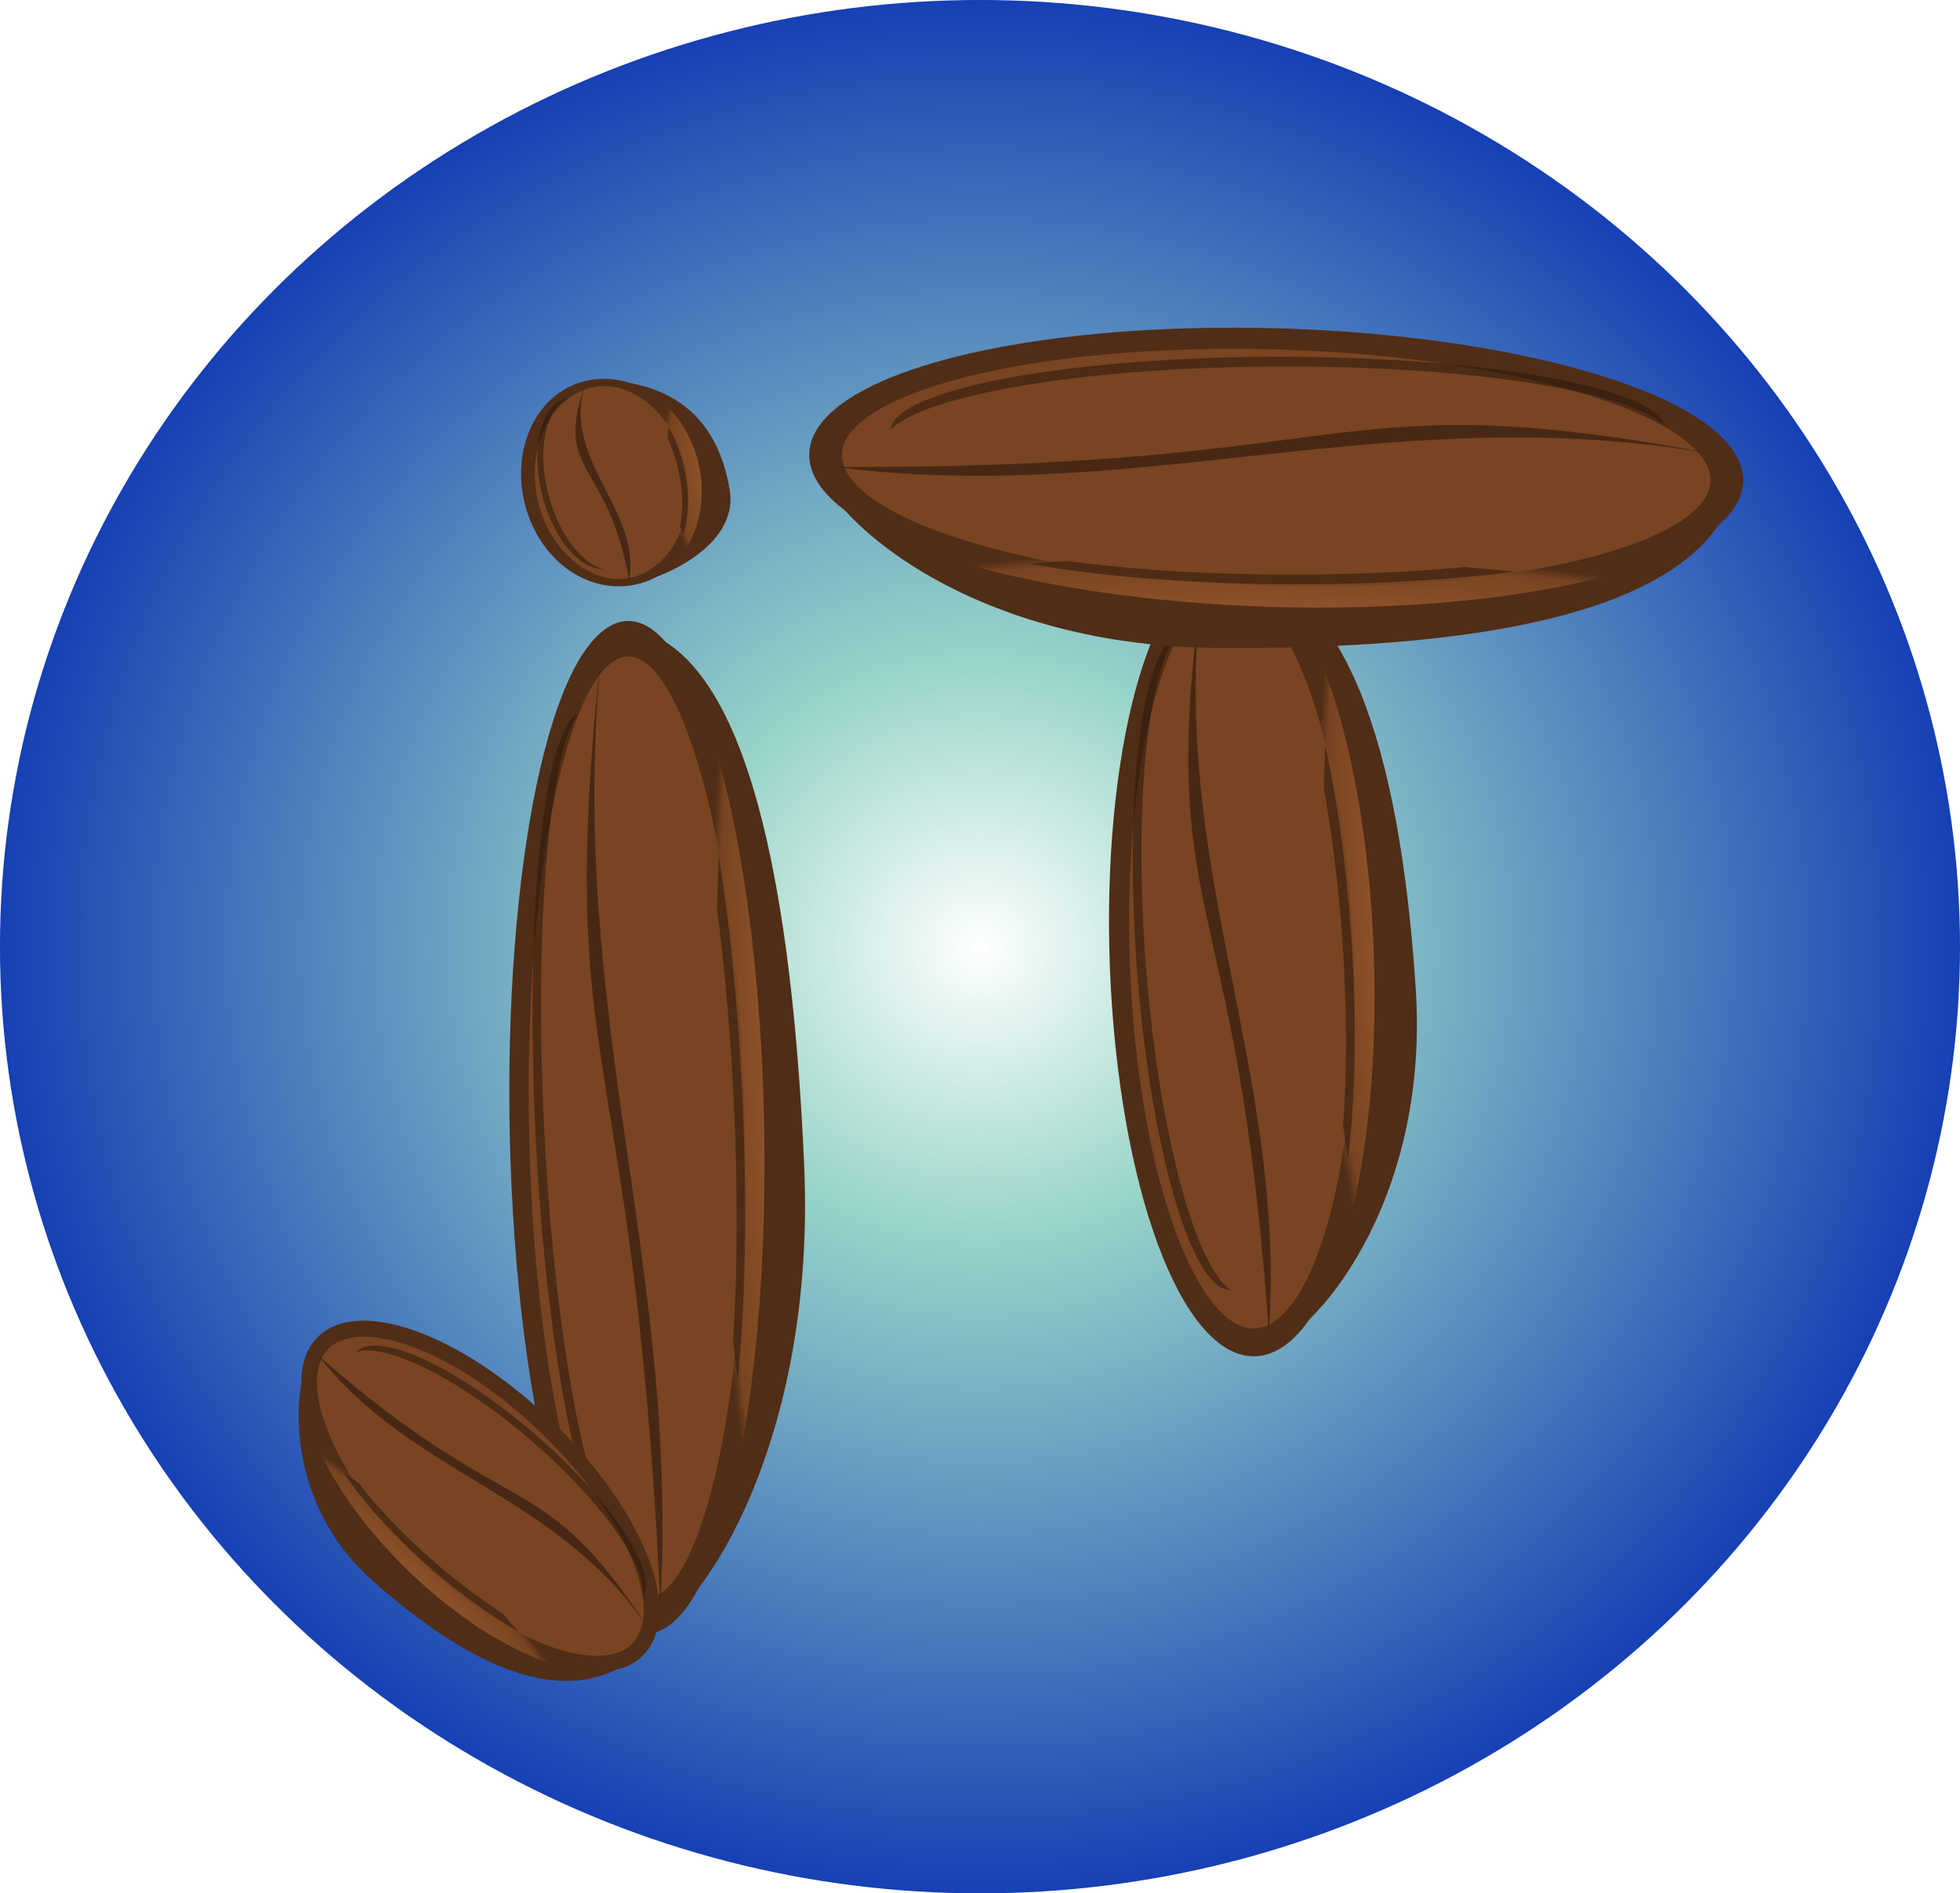 <?xml version="1.0" encoding="UTF-8" standalone="no"?>
<!-- Created with Inkscape (http://www.inkscape.org/) -->

<svg
   width="80.667mm"
   height="77.907mm"
   viewBox="0 0 80.667 77.907"
   version="1.1"
   id="svg4945"
   xml:space="preserve"
   xmlns:xlink="http://www.w3.org/1999/xlink"
   xmlns="http://www.w3.org/2000/svg"
   xmlns:svg="http://www.w3.org/2000/svg"><defs
     id="defs4942"><linearGradient
       id="linearGradient6221"><stop
         style="stop-color:#ffffff;stop-opacity:1;"
         offset="0"
         id="stop6219" /><stop
         style="stop-color:#99d5c9;stop-opacity:1;"
         offset="0.3"
         id="stop1815" /><stop
         style="stop-color:#1640b4;stop-opacity:1;"
         offset="1"
         id="stop6217" /></linearGradient><linearGradient
       id="linearGradient8570"><stop
         style="stop-color:#000000;stop-opacity:1;"
         offset="0"
         id="stop8568" /></linearGradient><clipPath
       id="k"><path
         d="m 65.194,166.41 c 188.11,-66.663 387.06,-65.764 444.36,2.01 57.306,67.774 -48.73,176.76 -236.84,243.42 -188.11,66.663 -387.06,65.764 -444.36,-2.01 -57.306,-67.774 48.73,-176.76 236.84,-243.42 h -2.3e-5 z"
         fill="#784421"
         stroke="url(#n)"
         stroke-width="16"
         id="path8044" /></clipPath><clipPath
       id="l"><path
         d="m 516.2,562.22 c -188.11,66.663 -387.06,65.764 -444.36,-2.01 -57.306,-67.774 48.73,-176.76 236.84,-243.42 188.11,-66.663 387.06,-65.764 444.36,2.01 57.306,67.773 -48.73,176.76 -236.84,243.42 z"
         fill="#784421"
         stroke="url(#j)"
         stroke-width="16"
         id="path8047" /></clipPath><filter
       id="m"
       x="-0.027"
       y="-0.069"
       width="1.054"
       height="1.139"><feGaussianBlur
         stdDeviation="4.612"
         id="feGaussianBlur8050" /></filter><filter
       id="h"
       x="-0.099"
       y="-0.233"
       width="1.197"
       height="1.466"><feGaussianBlur
         stdDeviation="14.587"
         id="feGaussianBlur8053" /></filter><linearGradient
       id="i"><stop
         stop-color="#cd7c47"
         offset="0"
         id="stop8056" /><stop
         stop-color="#784421"
         offset=".954"
         id="stop8058" /><stop
         stop-color="#502d16"
         offset="1"
         id="stop8060" /></linearGradient><radialGradient
       id="n"
       cx="412.44"
       cy="439.51"
       r="364.15"
       gradientTransform="matrix(-0.111,-0.404,0.995,-0.274,-222.48,576.25)"
       gradientUnits="userSpaceOnUse"
       xlink:href="#i" /><radialGradient
       id="j"
       cx="412.44"
       cy="439.51"
       r="364.15"
       gradientTransform="matrix(0.111,0.404,-0.995,0.274,803.87,152.38)"
       gradientUnits="userSpaceOnUse"
       xlink:href="#i" /><radialGradient
       xlink:href="#i"
       id="radialGradient8471"
       gradientUnits="userSpaceOnUse"
       gradientTransform="matrix(0.111,0.404,-0.995,0.274,803.87,152.38)"
       cx="412.44"
       cy="439.51"
       r="364.15" /><clipPath
       id="k-0"><path
         d="m 65.194,166.41 c 188.11,-66.663 387.06,-65.764 444.36,2.01 57.306,67.774 -48.73,176.76 -236.84,243.42 -188.11,66.663 -387.06,65.764 -444.36,-2.01 -57.306,-67.774 48.73,-176.76 236.84,-243.42 h -2.3e-5 z"
         fill="#784421"
         stroke="url(#n)"
         stroke-width="16"
         id="path8514"
         style="stroke:url(#n-8)" /></clipPath><clipPath
       id="l-5"><path
         d="m 516.2,562.22 c -188.11,66.663 -387.06,65.764 -444.36,-2.01 -57.306,-67.774 48.73,-176.76 236.84,-243.42 188.11,-66.663 387.06,-65.764 444.36,2.01 57.306,67.773 -48.73,176.76 -236.84,243.42 z"
         fill="#784421"
         stroke="url(#j)"
         stroke-width="16"
         id="path8517"
         style="stroke:url(#j-3)" /></clipPath><filter
       id="m-1"
       x="-0.027"
       y="-0.069"
       width="1.054"
       height="1.139"><feGaussianBlur
         stdDeviation="4.612"
         id="feGaussianBlur8520" /></filter><filter
       id="h-6"
       x="-0.099"
       y="-0.233"
       width="1.197"
       height="1.466"><feGaussianBlur
         stdDeviation="14.587"
         id="feGaussianBlur8523" /></filter><radialGradient
       id="n-8"
       cx="412.44"
       cy="439.51"
       r="364.15"
       gradientTransform="matrix(-0.111,-0.404,0.995,-0.274,-222.48,576.25)"
       gradientUnits="userSpaceOnUse"
       xlink:href="#i" /><radialGradient
       id="j-3"
       cx="412.44"
       cy="439.51"
       r="364.15"
       gradientTransform="matrix(0.111,0.404,-0.995,0.274,803.87,152.38)"
       gradientUnits="userSpaceOnUse"
       xlink:href="#i" /><radialGradient
       xlink:href="#i"
       id="radialGradient8574"
       gradientUnits="userSpaceOnUse"
       gradientTransform="matrix(0.111,0.404,-0.995,0.274,803.87,152.38)"
       cx="412.44"
       cy="439.51"
       r="364.15" /><clipPath
       id="k-1"><path
         d="m 65.194,166.41 c 188.11,-66.663 387.06,-65.764 444.36,2.01 57.306,67.774 -48.73,176.76 -236.84,243.42 -188.11,66.663 -387.06,65.764 -444.36,-2.01 -57.306,-67.774 48.73,-176.76 236.84,-243.42 h -2.3e-5 z"
         fill="#784421"
         stroke="url(#n)"
         stroke-width="16"
         id="path8731"
         style="stroke:url(#n-4)" /></clipPath><clipPath
       id="l-2"><path
         d="m 516.2,562.22 c -188.11,66.663 -387.06,65.764 -444.36,-2.01 -57.306,-67.774 48.73,-176.76 236.84,-243.42 188.11,-66.663 387.06,-65.764 444.36,2.01 57.306,67.773 -48.73,176.76 -236.84,243.42 z"
         fill="#784421"
         stroke="url(#j)"
         stroke-width="16"
         id="path8734"
         style="stroke:url(#j-6)" /></clipPath><filter
       id="m-2"
       x="-0.027"
       y="-0.069"
       width="1.054"
       height="1.139"><feGaussianBlur
         stdDeviation="4.612"
         id="feGaussianBlur8737" /></filter><filter
       id="h-7"
       x="-0.099"
       y="-0.233"
       width="1.197"
       height="1.466"><feGaussianBlur
         stdDeviation="14.587"
         id="feGaussianBlur8740" /></filter><radialGradient
       id="n-4"
       cx="412.44"
       cy="439.51"
       r="364.15"
       gradientTransform="matrix(-0.111,-0.404,0.995,-0.274,-222.48,576.25)"
       gradientUnits="userSpaceOnUse"
       xlink:href="#i" /><radialGradient
       id="j-6"
       cx="412.44"
       cy="439.51"
       r="364.15"
       gradientTransform="matrix(0.111,0.404,-0.995,0.274,803.87,152.38)"
       gradientUnits="userSpaceOnUse"
       xlink:href="#i" /><radialGradient
       xlink:href="#i"
       id="radialGradient8791"
       gradientUnits="userSpaceOnUse"
       gradientTransform="matrix(0.111,0.404,-0.995,0.274,803.87,152.38)"
       cx="412.44"
       cy="439.51"
       r="364.15" /><clipPath
       id="k-18"><path
         d="m 65.194,166.41 c 188.11,-66.663 387.06,-65.764 444.36,2.01 57.306,67.774 -48.73,176.76 -236.84,243.42 -188.11,66.663 -387.06,65.764 -444.36,-2.01 -57.306,-67.774 48.73,-176.76 236.84,-243.42 h -2.3e-5 z"
         fill="#784421"
         stroke="url(#n)"
         stroke-width="16"
         id="path8910"
         style="stroke:url(#n-1)" /></clipPath><clipPath
       id="l-8"><path
         d="m 516.2,562.22 c -188.11,66.663 -387.06,65.764 -444.36,-2.01 -57.306,-67.774 48.73,-176.76 236.84,-243.42 188.11,-66.663 387.06,-65.764 444.36,2.01 57.306,67.773 -48.73,176.76 -236.84,243.42 z"
         fill="#784421"
         stroke="url(#j)"
         stroke-width="16"
         id="path8913"
         style="stroke:url(#j-2)" /></clipPath><filter
       id="m-13"
       x="-0.027"
       y="-0.069"
       width="1.054"
       height="1.139"><feGaussianBlur
         stdDeviation="4.612"
         id="feGaussianBlur8916" /></filter><filter
       id="h-2"
       x="-0.099"
       y="-0.233"
       width="1.197"
       height="1.466"><feGaussianBlur
         stdDeviation="14.587"
         id="feGaussianBlur8919" /></filter><radialGradient
       id="n-1"
       cx="412.44"
       cy="439.51"
       r="364.15"
       gradientTransform="matrix(-0.111,-0.404,0.995,-0.274,-222.48,576.25)"
       gradientUnits="userSpaceOnUse"
       xlink:href="#i" /><radialGradient
       id="j-2"
       cx="412.44"
       cy="439.51"
       r="364.15"
       gradientTransform="matrix(0.111,0.404,-0.995,0.274,803.87,152.38)"
       gradientUnits="userSpaceOnUse"
       xlink:href="#i" /><radialGradient
       xlink:href="#i"
       id="radialGradient8970"
       gradientUnits="userSpaceOnUse"
       gradientTransform="matrix(0.111,0.404,-0.995,0.274,803.87,152.38)"
       cx="412.44"
       cy="439.51"
       r="364.15" /><clipPath
       id="k-4"><path
         d="m 65.194,166.41 c 188.11,-66.663 387.06,-65.764 444.36,2.01 57.306,67.774 -48.73,176.76 -236.84,243.42 -188.11,66.663 -387.06,65.764 -444.36,-2.01 -57.306,-67.774 48.73,-176.76 236.84,-243.42 h -2.3e-5 z"
         fill="#784421"
         stroke="url(#n)"
         stroke-width="16"
         id="path9108"
         style="stroke:url(#n-6)" /></clipPath><clipPath
       id="l-6"><path
         d="m 516.2,562.22 c -188.11,66.663 -387.06,65.764 -444.36,-2.01 -57.306,-67.774 48.73,-176.76 236.84,-243.42 188.11,-66.663 387.06,-65.764 444.36,2.01 57.306,67.773 -48.73,176.76 -236.84,243.42 z"
         fill="#784421"
         stroke="url(#j)"
         stroke-width="16"
         id="path9111"
         style="stroke:url(#j-1)" /></clipPath><filter
       id="m-5"
       x="-0.027"
       y="-0.069"
       width="1.054"
       height="1.139"><feGaussianBlur
         stdDeviation="4.612"
         id="feGaussianBlur9114" /></filter><filter
       id="h-0"
       x="-0.099"
       y="-0.233"
       width="1.197"
       height="1.466"><feGaussianBlur
         stdDeviation="14.587"
         id="feGaussianBlur9117" /></filter><radialGradient
       id="n-6"
       cx="412.44"
       cy="439.51"
       r="364.15"
       gradientTransform="matrix(-0.111,-0.404,0.995,-0.274,-222.48,576.25)"
       gradientUnits="userSpaceOnUse"
       xlink:href="#i" /><radialGradient
       id="j-1"
       cx="412.44"
       cy="439.51"
       r="364.15"
       gradientTransform="matrix(0.111,0.404,-0.995,0.274,803.87,152.38)"
       gradientUnits="userSpaceOnUse"
       xlink:href="#i" /><radialGradient
       xlink:href="#i"
       id="radialGradient9168"
       gradientUnits="userSpaceOnUse"
       gradientTransform="matrix(0.111,0.404,-0.995,0.274,803.87,152.38)"
       cx="412.44"
       cy="439.51"
       r="364.15" /><radialGradient
       xlink:href="#linearGradient6221"
       id="radialGradient6223"
       cx="56.517"
       cy="115.355"
       fx="56.517"
       fy="115.355"
       r="40.334"
       gradientTransform="matrix(1,0,0,0.966,0,3.947)"
       gradientUnits="userSpaceOnUse"
       spreadMethod="pad" /></defs><g
     id="layer1"
     transform="translate(-16.184,-76.402)"><ellipse
       style="mix-blend-mode:normal;fill:url(#radialGradient6223);fill-opacity:1;fill-rule:evenodd;stroke-width:0.353"
       id="path6211"
       cx="56.517"
       cy="115.355"
       rx="40.334"
       ry="38.954" /><g
       id="g8572"
       transform="matrix(0.013,-0.069,0.05,0.019,50.966,131.669)"><path
         d="m 513.72,185.37 c 9.522,44.952 -47.896,104.46 -153.27,144.98 -114.78,44.13 -236.17,43.541 -271.13,-1.324 -1.274,-1.634 -2.419,-3.302 -3.431,-5.006 l -0.093,0.041 c 16.137,33.516 114.49,105.21 232,63.034 133.08,-47.763 211.3,-113.66 195.93,-201.72 z"
         fill="#502d16"
         id="path8537" /><path
         d="m 359.65,330.35 c -112.23,44.13 -230.93,43.535 -265.12,-1.331 -34.191,-44.865 29.074,-117.01 141.31,-161.14 112.23,-44.13 230.93,-43.535 265.12,1.331 34.191,44.865 -29.074,117.01 -141.31,161.14 z"
         fill="#784421"
         stroke="url(#j)"
         stroke-width="16"
         id="path8539"
         style="stroke:url(#radialGradient8574)" /><g
         fill="#2c180c"
         id="g8549"><path
           d="M 95.266,324.02 C 344.686,233.144 297.186,177.8 501.536,164.21 334.806,176.358 248.206,299.22 95.266,324.02 Z"
           filter="url(#m)"
           opacity="0.5"
           id="path8541"
           style="filter:url(#m-1)" /><path
           d="M 95.266,324.02 C 344.686,233.144 297.186,177.8 501.536,164.21 334.806,176.358 248.206,299.22 95.266,324.02 Z"
           opacity="0.5"
           id="path8543" /><path
           d="m 497.6,209.74 c -6.544,31.617 -75.634,79.569 -165.66,112.98 -86.254,32.01 -163.48,40.186 -188.35,22.026 14.925,25.183 97.675,18.962 191.2,-15.321 98.28,-36.025 171.22,-89.399 162.94,-119.22 -0.044,-0.158 -0.089,-0.305 -0.137,-0.461 v 1e-5 z"
           clip-path="url(#l-5)"
           filter="url(#h)"
           opacity="0.753"
           id="path8545"
           style="filter:url(#h-6)" /><path
           d="m 111.14,288.24 c 6.544,-31.617 75.634,-79.569 165.66,-112.98 86.254,-32.01 163.48,-40.186 188.35,-22.026 -14.925,-25.183 -97.675,-18.962 -191.2,15.321 -98.28,36.025 -171.22,89.399 -162.94,119.22 0.044,0.158 0.089,0.305 0.137,0.461 z"
           clip-path="url(#k-0)"
           filter="url(#h)"
           opacity="0.753"
           id="path8547"
           style="filter:url(#h-6)" /></g></g><g
       id="g8106"
       transform="matrix(0.079,0.019,-0.029,0.051,52.411,77.282)"><path
         d="m 513.72,185.37 c 9.522,44.952 -47.896,104.46 -153.27,144.98 -114.78,44.13 -236.17,43.541 -271.13,-1.324 -1.274,-1.634 -2.419,-3.302 -3.431,-5.006 l -0.093,0.041 c 16.137,33.516 114.49,105.21 232,63.034 133.08,-47.763 211.3,-113.66 195.93,-201.72 z"
         fill="#502d16"
         id="path8067" /><path
         d="m 359.65,330.35 c -112.23,44.13 -230.93,43.535 -265.12,-1.331 -34.191,-44.865 29.074,-117.01 141.31,-161.14 112.23,-44.13 230.93,-43.535 265.12,1.331 34.191,44.865 -29.074,117.01 -141.31,161.14 z"
         fill="#784421"
         stroke="url(#j)"
         stroke-width="16"
         id="path8069"
         style="stroke:url(#radialGradient8471)" /><g
         fill="#2c180c"
         id="g8079"><path
           d="M 95.266,324.02 C 344.686,233.144 297.186,177.8 501.536,164.21 334.806,176.358 248.206,299.22 95.266,324.02 Z"
           filter="url(#m)"
           opacity="0.5"
           id="path8071" /><path
           d="M 95.266,324.02 C 344.686,233.144 297.186,177.8 501.536,164.21 334.806,176.358 248.206,299.22 95.266,324.02 Z"
           opacity="0.5"
           id="path8073" /><path
           d="m 497.6,209.74 c -6.544,31.617 -75.634,79.569 -165.66,112.98 -86.254,32.01 -163.48,40.186 -188.35,22.026 14.925,25.183 97.675,18.962 191.2,-15.321 98.28,-36.025 171.22,-89.399 162.94,-119.22 -0.044,-0.158 -0.089,-0.305 -0.137,-0.461 v 1e-5 z"
           clip-path="url(#l)"
           filter="url(#h)"
           opacity="0.753"
           id="path8075" /><path
           d="m 111.14,288.24 c 6.544,-31.617 75.634,-79.569 165.66,-112.98 86.254,-32.01 163.48,-40.186 188.35,-22.026 -14.925,-25.183 -97.675,-18.962 -191.2,15.321 -98.28,36.025 -171.22,89.399 -162.94,119.22 0.044,0.158 0.089,0.305 0.137,0.461 z"
           clip-path="url(#k)"
           filter="url(#h)"
           opacity="0.753"
           id="path8077" /></g></g><g
       id="g8789"
       transform="matrix(0.013,-0.088,0.048,0.024,26.569,143.017)"><path
         d="m 513.72,185.37 c 9.522,44.952 -47.896,104.46 -153.27,144.98 -114.78,44.13 -236.17,43.541 -271.13,-1.324 -1.274,-1.634 -2.419,-3.302 -3.431,-5.006 l -0.093,0.041 c 16.137,33.516 114.49,105.21 232,63.034 133.08,-47.763 211.3,-113.66 195.93,-201.72 z"
         fill="#502d16"
         id="path8754" /><path
         d="m 359.65,330.35 c -112.23,44.13 -230.93,43.535 -265.12,-1.331 -34.191,-44.865 29.074,-117.01 141.31,-161.14 112.23,-44.13 230.93,-43.535 265.12,1.331 34.191,44.865 -29.074,117.01 -141.31,161.14 z"
         fill="#784421"
         stroke="url(#j)"
         stroke-width="16"
         id="path8756"
         style="stroke:url(#radialGradient8791)" /><g
         fill="#2c180c"
         id="g8766"><path
           d="M 95.266,324.02 C 344.686,233.144 297.186,177.8 501.536,164.21 334.806,176.358 248.206,299.22 95.266,324.02 Z"
           filter="url(#m)"
           opacity="0.5"
           id="path8758"
           style="filter:url(#m-2)" /><path
           d="M 95.266,324.02 C 344.686,233.144 297.186,177.8 501.536,164.21 334.806,176.358 248.206,299.22 95.266,324.02 Z"
           opacity="0.5"
           id="path8760" /><path
           d="m 497.6,209.74 c -6.544,31.617 -75.634,79.569 -165.66,112.98 -86.254,32.01 -163.48,40.186 -188.35,22.026 14.925,25.183 97.675,18.962 191.2,-15.321 98.28,-36.025 171.22,-89.399 162.94,-119.22 -0.044,-0.158 -0.089,-0.305 -0.137,-0.461 v 1e-5 z"
           clip-path="url(#l-2)"
           filter="url(#h)"
           opacity="0.753"
           id="path8762"
           style="filter:url(#h-7)" /><path
           d="m 111.14,288.24 c 6.544,-31.617 75.634,-79.569 165.66,-112.98 86.254,-32.01 163.48,-40.186 188.35,-22.026 -14.925,-25.183 -97.675,-18.962 -191.2,15.321 -98.28,36.025 -171.22,89.399 -162.94,119.22 0.044,0.158 0.089,0.305 0.137,0.461 z"
           clip-path="url(#k-1)"
           filter="url(#h)"
           opacity="0.753"
           id="path8764"
           style="filter:url(#h-7)" /></g></g><g
       id="g9166"
       transform="matrix(0.02,0.036,-0.035,0.02,38.717,122.268)"><path
         d="m 513.72,185.37 c 9.522,44.952 -47.896,104.46 -153.27,144.98 -114.78,44.13 -236.17,43.541 -271.13,-1.324 -1.274,-1.634 -2.419,-3.302 -3.431,-5.006 l -0.093,0.041 c 16.137,33.516 114.49,105.21 232,63.034 133.08,-47.763 211.3,-113.66 195.93,-201.72 z"
         fill="#502d16"
         id="path9131" /><path
         d="m 359.65,330.35 c -112.23,44.13 -230.93,43.535 -265.12,-1.331 -34.191,-44.865 29.074,-117.01 141.31,-161.14 112.23,-44.13 230.93,-43.535 265.12,1.331 34.191,44.865 -29.074,117.01 -141.31,161.14 z"
         fill="#784421"
         stroke="url(#j)"
         stroke-width="16"
         id="path9133"
         style="stroke:url(#radialGradient9168)" /><g
         fill="#2c180c"
         id="g9143"><path
           d="M 95.266,324.02 C 344.686,233.144 297.186,177.8 501.536,164.21 334.806,176.358 248.206,299.22 95.266,324.02 Z"
           filter="url(#m)"
           opacity="0.5"
           id="path9135"
           style="filter:url(#m-5)" /><path
           d="M 95.266,324.02 C 344.686,233.144 297.186,177.8 501.536,164.21 334.806,176.358 248.206,299.22 95.266,324.02 Z"
           opacity="0.5"
           id="path9137" /><path
           d="m 497.6,209.74 c -6.544,31.617 -75.634,79.569 -165.66,112.98 -86.254,32.01 -163.48,40.186 -188.35,22.026 14.925,25.183 97.675,18.962 191.2,-15.321 98.28,-36.025 171.22,-89.399 162.94,-119.22 -0.044,-0.158 -0.089,-0.305 -0.137,-0.461 v 1e-5 z"
           clip-path="url(#l-6)"
           filter="url(#h)"
           opacity="0.753"
           id="path9139"
           style="filter:url(#h-0)" /><path
           d="m 111.14,288.24 c 6.544,-31.617 75.634,-79.569 165.66,-112.98 86.254,-32.01 163.48,-40.186 188.35,-22.026 -14.925,-25.183 -97.675,-18.962 -191.2,15.321 -98.28,36.025 -171.22,89.399 -162.94,119.22 0.044,0.158 0.089,0.305 0.137,0.461 z"
           clip-path="url(#k-4)"
           filter="url(#h)"
           opacity="0.753"
           id="path9141"
           style="filter:url(#h-0)" /></g></g><g
       id="g8968"
       transform="matrix(0.009,-0.018,0.034,0.005,30.198,100.373)"><path
         d="m 513.72,185.37 c 9.522,44.952 -47.896,104.46 -153.27,144.98 -114.78,44.13 -236.17,43.541 -271.13,-1.324 -1.274,-1.634 -2.419,-3.302 -3.431,-5.006 l -0.093,0.041 c 16.137,33.516 114.49,105.21 232,63.034 133.08,-47.763 211.3,-113.66 195.93,-201.72 z"
         fill="#502d16"
         id="path8933" /><path
         d="m 359.65,330.35 c -112.23,44.13 -230.93,43.535 -265.12,-1.331 -34.191,-44.865 29.074,-117.01 141.31,-161.14 112.23,-44.13 230.93,-43.535 265.12,1.331 34.191,44.865 -29.074,117.01 -141.31,161.14 z"
         fill="#784421"
         stroke="url(#j)"
         stroke-width="16"
         id="path8935"
         style="stroke:url(#radialGradient8970)" /><g
         fill="#2c180c"
         id="g8945"><path
           d="M 95.266,324.02 C 344.686,233.144 297.186,177.8 501.536,164.21 334.806,176.358 248.206,299.22 95.266,324.02 Z"
           filter="url(#m)"
           opacity="0.5"
           id="path8937"
           style="filter:url(#m-13)" /><path
           d="M 95.266,324.02 C 344.686,233.144 297.186,177.8 501.536,164.21 334.806,176.358 248.206,299.22 95.266,324.02 Z"
           opacity="0.5"
           id="path8939" /><path
           d="m 497.6,209.74 c -6.544,31.617 -75.634,79.569 -165.66,112.98 -86.254,32.01 -163.48,40.186 -188.35,22.026 14.925,25.183 97.675,18.962 191.2,-15.321 98.28,-36.025 171.22,-89.399 162.94,-119.22 -0.044,-0.158 -0.089,-0.305 -0.137,-0.461 v 1e-5 z"
           clip-path="url(#l-8)"
           filter="url(#h)"
           opacity="0.753"
           id="path8941"
           style="filter:url(#h-2)" /><path
           d="m 111.14,288.24 c 6.544,-31.617 75.634,-79.569 165.66,-112.98 86.254,-32.01 163.48,-40.186 188.35,-22.026 -14.925,-25.183 -97.675,-18.962 -191.2,15.321 -98.28,36.025 -171.22,89.399 -162.94,119.22 0.044,0.158 0.089,0.305 0.137,0.461 z"
           clip-path="url(#k-18)"
           filter="url(#h)"
           opacity="0.753"
           id="path8943"
           style="filter:url(#h-2)" /></g></g></g></svg>

